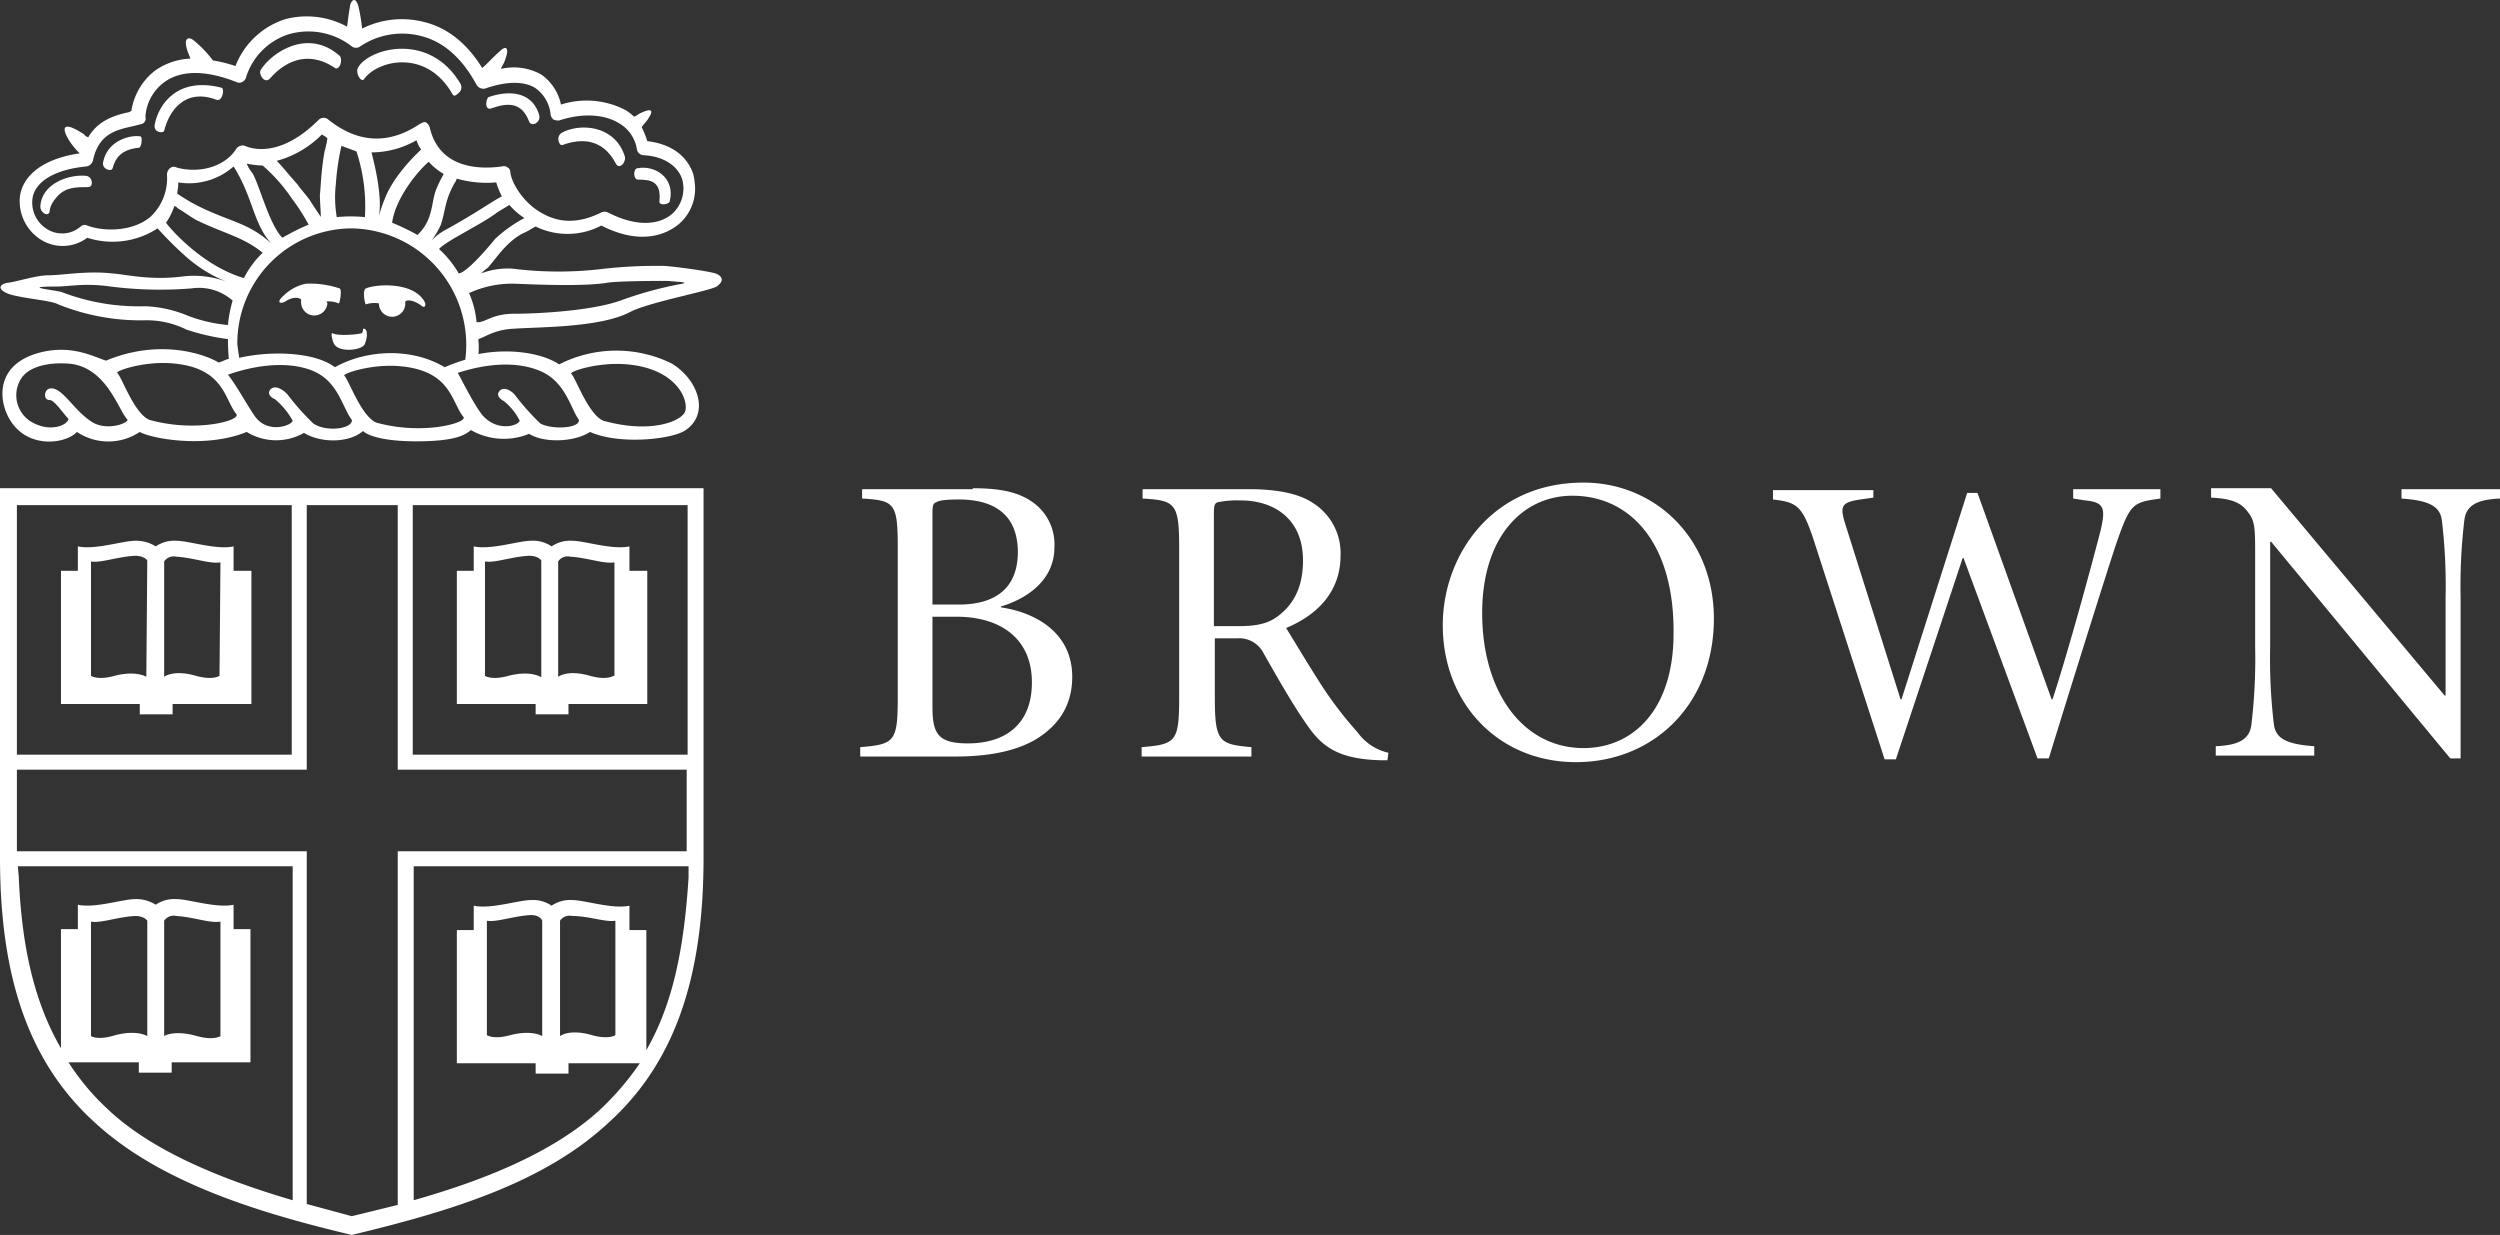<svg xmlns="http://www.w3.org/2000/svg" width="359.999" height="177.831" viewBox="0 0 359.999 177.831">
  <rect x="0" y="0" width="359.999" height="177.831" fill="#333333" stroke="none"/>
  <defs>
    <style>
      .fb344a5e-5184-4ed2-a304-2e745edbcef8 {
        fill: #fff;
      }
    </style>
  </defs>
  <g id="e9234db9-545b-4998-afe8-5e73efb87f81" data-name="Layer 2">
    <g id="b9ec47db-4d59-407f-af05-28f0d9d0f735" data-name="Layer 1">
      <g>
        <path class="fb344a5e-5184-4ed2-a304-2e745edbcef8" d="M246.798,89.082c0,12.293-8.645,20.667-19.857,20.667s-19.182-8.511-19.182-19.722c0-9.996,7.025-20.533,20.263-20.533C238.289,69.494,246.798,77.464,246.798,89.082Zm-66.596,19.857H164.397v-1.351c4.998-.406,5.404-.811,5.404-7.295V78.951c0-6.485-.54-6.89-5.268-7.16V70.44h15.264c3.782,0,7.16.54,9.321,2.026a8.538,8.538,0,0,1,3.918,7.564c0,4.863-2.972,8.376-7.835,10.402,1.081,1.756,3.513,5.808,5.268,8.511a55.623,55.623,0,0,0,4.998,6.483,7.532,7.532,0,0,0,4.459,2.972l-.136,1.081h-.81c-6.754-.135-8.915-2.297-11.077-5.539-1.891-2.702-4.323-7.024-5.943-9.861a3.927,3.927,0,0,0-3.782-2.162h-3.243v8.376c0,6.483.54,6.889,5.269,7.295Zm92.803.406h-1.621l-10.267-31.746c-1.62-4.863-2.43-5.268-5.808-5.673V70.575h14.454v1.081l-1.891.27c-2.701.406-2.971.946-2.161,3.513l7.97,25.261h.135L283.271,70.981h1.487L295.429,100.699h.135c2.432-7.43,5.808-19.993,6.889-24.18.811-3.378.54-4.188-2.161-4.459l-1.756-.27V70.44h12.562V71.791c-3.917.54-4.323.675-6.214,6.079-.54,1.485-4.863,15.129-9.861,31.339H293.403L282.73,80.301l-.135.135Zm60.247-.54H319.068v-1.351c3.242-.136,4.863-.946,5.133-3.108a80.585,80.585,0,0,0,.54-11.212V80.301c0-4.323,0-5.269-1.081-6.62-1.08-1.485-2.701-1.891-5.268-2.026V70.305h8.645l24.99,29.853h.135V86.109a79.334,79.334,0,0,0-.539-11.212c-.271-2.026-1.891-2.837-5.809-3.107V70.44h14.184v1.351c-3.242.135-4.863.945-5.133,3.107a80.585,80.585,0,0,0-.54,11.212v23.099h-1.485l-25.802-31.204h-.135V93.133a79.04,79.04,0,0,0,.54,11.212c.27,2.027,1.891,2.837,5.808,3.108Zm-195.737.135H123.872v-1.351c4.998-.406,5.404-.811,5.404-7.295V78.951c0-6.485-.406-6.89-5.134-7.16V70.44H140.082v-.135c4.323,0,6.754.675,8.645,2.026a7.426,7.426,0,0,1,3.107,6.483c0,5.269-4.863,7.701-7.699,8.511v.135c5.402.811,10.266,3.918,10.266,9.996,0,4.188-2.026,7.16-5.539,9.186-2.972,1.621-6.754,2.297-11.347,2.297ZM226.4,71.385c-7.024,0-12.968,5.809-12.968,16.886,0,11.481,5.944,19.452,14.59,19.452,7.16,0,12.968-5.539,12.968-16.481C241.125,78.41,234.911,71.385,226.4,71.385Zm-88.615,17.426h-3.511v12.968c0,3.918.81,5.269,5.133,5.269,4.998,0,9.186-2.432,9.186-8.78,0-6.485-4.728-9.457-10.807-9.457Zm40.744-16.749a12.961,12.961,0,0,0-3.19.27c-.406.135-.54.404-.54,1.62V90.163h3.513c2.432,0,4.323-.271,5.943-1.621,2.568-2.026,3.378-4.863,3.378-7.835,0-6.214-4.458-8.645-8.916-8.645ZM134.274,87.056h3.782c5.673,0,8.511-2.702,8.511-7.566,0-3.511-1.487-7.564-8.511-7.564-1.891,0-2.837.135-3.242.406-.406.135-.54.404-.54,1.485Z"/>
        <g>
          <path class="fb344a5e-5184-4ed2-a304-2e745edbcef8" d="M103.34,39.506C102.799,39.1,96.45,38.29,95.504,38.29a68.923,68.923,0,0,0-8.511.406,53.113,53.113,0,0,1-13.103,0,10.553,10.553,0,0,0-4.592.675,5.882,5.882,0,0,1,.945-.811c1.216-1.351,2.702-3.782,5.134-4.998.675-.27,1.216-.675,1.755-.945a10.441,10.441,0,0,0,9.457-.136c6.078,3.107,9.725.946,11.077-.135a6.725,6.725,0,0,0,2.432-5.268,10.473,10.473,0,0,0-.271-2.027c-.945-2.701-3.242-4.321-6.62-4.727a12.578,12.578,0,0,0-.81-2.026c.406-.54.81-.946.946-1.216.27-.406,1.351-2.027-1.352-.675a2.931,2.931,0,0,1-.675.404,7.381,7.381,0,0,0-1.216-.945,12.148,12.148,0,0,0-9.321-.811,7.045,7.045,0,0,0-2.836-4.323,8.138,8.138,0,0,0-5.809-.81A4.583,4.583,0,0,1,72.54,9.112c.946-2.162.406-2.702-.54-1.756-1.216,1.081-1.891,1.891-2.566,2.432-2.162-3.513-4.998-5.809-8.376-6.62a12.792,12.792,0,0,0-8.915.946,26.181,26.181,0,0,0-.54-3.243c-.54-1.755-1.216-.404-1.216.136-.135.675-.27,1.756-.404,2.836a12.138,12.138,0,0,0-8.916-1.08A11.404,11.404,0,0,0,33.906,9.516a18.914,18.914,0,0,0-3.243-.81,16.611,16.611,0,0,0-2.701-2.836c-.81-.677-1.485-.406-1.081,1.08.136.54.406,1.081.54,1.487A9.533,9.533,0,0,0,22.289,10.193a9.118,9.118,0,0,0-3.378,5.808.471.471,0,0,0-.27.135c-1.891.406-4.458,1.081-5.944,3.647-.27-.135-.54-.27-.54-.406-4.727-3.107-2.566.946-.675,2.702-6.349.945-8.105,3.917-8.509,5.673a4.562,4.562,0,0,0-.136,1.351,6.544,6.544,0,0,0,2.837,5.269,5.885,5.885,0,0,0,6.889-.136,11.87,11.87,0,0,0,10.131-1.351,51.108,51.108,0,0,0,3.918,3.917,19.676,19.676,0,0,0,6.079,3.783,13.551,13.551,0,0,0-6.079-.811c-4.998.675-8.376-.27-10.537-.404-3.513-.406-7.16.27-9.051.27s-4.592.946-5.943,1.081c-1.487.27-1.352,1.216.675,1.756,2.026.539,5.673.81,6.618,1.351a31.791,31.791,0,0,0,12.428,2.297,12.876,12.876,0,0,1,6.079,1.351,31.477,31.477,0,0,0,5.944,1.351c0-.135,0,1.891.135,2.836-.54.136-.945.406-1.485.54-1.487-.945-8.105-3.647-16.211-.27-1.755-.54-5.268-2.566-10.266-.946-6.079,2.027-5.133,7.566-3.107,10.132,2.701,3.511,7.699,2.701,9.186,1.08a8.138,8.138,0,0,0,9.05,0c1.621.946,9.457,2.432,15.4,0a8.071,8.071,0,0,0,8.24.136c2.432,1.485,6.485,1.485,8.511-.271.675.675,2.972,1.487,7.701,1.487,5.673,0,7.024-.946,7.834-1.621a9.539,9.539,0,0,0,8.376.54c2.161,1.351,6.483,1.216,8.78-.271,4.188,1.892,11.887,1.081,13.778-.27,3.513-2.432,1.756-7.295-2.026-9.59a18.111,18.111,0,0,0-16.21.135c-2.162-1.487-6.754-2.432-11.618-1.487a8.843,8.843,0,0,0,0-1.891v-.27c.946-.271,2.297-1.351,4.998-1.487,3.782-.27,12.562-.135,16.885-2.43,2.566-1.352,11.212-2.972,12.428-3.647,1.081-.811.811-1.352.136-1.756ZM71.324,34.373c-3.107,3.782-4.728,4.998-5.268,4.998a14.705,14.705,0,0,0-2.837-3.513c1.081-1.216,6.079-3.513,8.375-5.269.406-.27,1.352-.81,1.756-1.08a9.873,9.873,0,0,0,2.162,1.891A19.894,19.894,0,0,0,71.324,34.373ZM25.665,26.267a9.687,9.687,0,0,0,7.97-2.296c2.837,4.458,2.837,8.375,5.539,11.212-3.377-3.242-6.349-3.242-11.212-5.809a27.936,27.936,0,0,1-2.432-1.485c0-.406.135-.81.135-1.351ZM46.198,31.266c.136.135-1.351-2.027-1.485-2.297-.54-.811-1.216-1.487-1.891-2.432-1.216-1.351-2.161-2.566-2.972-3.378a14.334,14.334,0,0,0,6.485-3.782,2.857,2.857,0,0,1,.81.54,14.12,14.12,0,0,1-.406,1.891c-.54,2.972-.54,5.269-.675,6.214C46.063,28.969,46.198,30.455,46.198,31.266Zm-4.187-2.702a30.397,30.397,0,0,1,2.432,3.782,32.828,32.828,0,0,0-3.782,1.891c-1.892-1.891-3.378-7.834-4.323-9.321a5.04,5.04,0,0,1-.811-1.351,13.342,13.342,0,0,0,2.297.271A24.171,24.171,0,0,1,42.011,28.564Zm8.645,4.323A16.773,16.773,0,0,1,67.002,51.799a26.416,26.416,0,0,0-2.972,1.08c-4.727-2.836-11.212-2.566-15.804,0-2.837-2.161-9.051-2.432-13.78-1.351-.135-.945-.27-1.756-.27-2.161A16.546,16.546,0,0,1,50.657,32.886ZM48.36,26.538a35.337,35.337,0,0,1,.81-5.539c.675.27,1.487.54,2.162.81a25.448,25.448,0,0,1,1.216,9.456,20.31,20.31,0,0,0-4.053,0A16.728,16.728,0,0,1,48.36,26.538Zm14.59.406c-.946,2.026-.406,4.592-2.837,6.889a31.19,31.19,0,0,0-3.647-1.756c.406-3.242,3.377-7.16,5.269-8.78a8.777,8.777,0,0,0,2.161,1.755C63.76,25.322,63.354,25.997,62.95,26.943Zm2.566-.677c.135-.135.135-.27.27-.539a15.93,15.93,0,0,0,5.673.539,12.554,12.554,0,0,0,.811,2.027c-.946.404-3.783,2.432-7.97,4.727a8.003,8.003,0,0,0-2.162,1.621,12.738,12.738,0,0,0,1.351-2.297C64.164,30.32,64.029,28.834,65.516,26.267ZM55.384,28.698A16.866,16.866,0,0,0,54.574,31.13c.406-2.432-.27-6.079-1.081-9.186a13.023,13.023,0,0,0,6.485-1.755,4.207,4.207,0,0,0,.675,1.351c-1.216,1.081-4.188,4.188-5.269,7.159ZM21.614,31.265c-2.432,2.027-6.485,2.162-9.051,1.216a.831.831,0,0,0-.945.136,4.077,4.077,0,0,1-4.998.27,4.472,4.472,0,0,1-1.891-4.592c.539-2.297,3.377-3.918,7.699-4.323a1.157,1.157,0,0,0,.945-.811c.811-3.917,3.378-4.458,5.809-4.998l1.081-.27a.836.836,0,0,0,.675-1.081A6.731,6.731,0,0,1,23.505,11.948c2.432-1.891,6.079-1.891,10.537-.135a.862.862,0,0,0,.81,0,1.048,1.048,0,0,0,.54-.54A9.439,9.439,0,0,1,41.606,4.924a10.168,10.168,0,0,1,9.051,1.756,1.015,1.015,0,0,0,1.216,0,10.827,10.827,0,0,1,8.78-1.487c3.242.811,5.943,3.243,7.97,7.025a1.177,1.177,0,0,0,1.216.54c3.107-1.081,5.539-1.081,7.159-.136a5.263,5.263,0,0,1,2.297,3.918,1.145,1.145,0,0,0,.406.675,1.712,1.712,0,0,0,.81.135c3.242-1.081,6.483-.945,8.645.406A5.286,5.286,0,0,1,91.722,21.54a1.012,1.012,0,0,0,.945.81c2.837.135,4.863,1.487,5.539,3.378A4.934,4.934,0,0,1,96.72,30.86c-2.162,1.756-5.539,1.621-9.186-.271a1.154,1.154,0,0,0-.945,0c-2.972,1.487-5.675,1.621-8.241.271-2.971-1.487-4.727-4.594-4.863-6.079a.743.743,0,0,0-.404-.675.894.894,0,0,0-.81-.135c-2.027.27-8.916.945-10.402-5.673a1.352,1.352,0,0,0-.54-.675c-.271-.136-.675.135-.946.27-4.458,2.972-8.915,2.701-13.103-.675a1.026,1.026,0,0,0-1.351,0c-4.863,4.863-8.78,4.592-10.671,3.782a1.089,1.089,0,0,0-1.216.406c-1.891,2.971-5.944,3.511-8.645,2.701a.834.834,0,0,0-.946.135,1.229,1.229,0,0,0-.404.946,7.574,7.574,0,0,1-2.432,6.078Zm2.296.811a10.189,10.189,0,0,0,1.216-2.432,1.831,1.831,0,0,1,.54.406c.136,0,1.621,1.08,2.566,1.62,4.188,2.026,6.754,2.432,9.592,4.728a13.398,13.398,0,0,0-2.701,3.647C29.178,38.29,24.586,33.021,23.909,32.076Zm3.108,13.373a17.685,17.685,0,0,0-6.079-1.351A31.007,31.007,0,0,1,8.915,42.072c-.675-.27-6.349-.81-.81-.81,1.891,0,4.053-.54,7.835,0a56.607,56.607,0,0,0,11.616.27A7.318,7.318,0,0,1,33.501,43.288a17.823,17.823,0,0,0-.675,3.513,21.376,21.376,0,0,1-5.808-1.352ZM12.968,60.579c-2.566-1.756-4.188-5.133-5.944-4.594-.675.271-.81,1.621.135,1.621.677,0,1.891,1.891,2.702,2.701-.135.946-2.702,2.027-5.404.406a4.473,4.473,0,0,1-1.485-6.079c.945-1.62,3.377-2.432,6.483-2.296,5.809.135,7.564,6.753,8.916,8.105C18.372,60.983,15.129,62.199,12.968,60.579Zm8.511-.135c-2.162-.946-3.918-6.079-4.594-6.754-.27-.271,3.917-1.756,8.105-1.351,7.295.675,7.295,5.133,9.051,7.294.675.946-5.944,2.702-12.562.811Zm23.64.539a35.183,35.183,0,0,1-3.513-3.917c-.675-.945-2.026-1.756-2.701-.945-.406.539,0,1.08.675,1.351a10.827,10.827,0,0,1,2.566,3.107c-.135.675-3.377,1.891-5.269-.406-.945-1.216-2.836-4.727-4.052-6.214,4.188-1.485,9.051-2.026,12.562-.406,3.378,1.621,3.918,5.134,5.269,6.89.27,1.216-3.513,1.891-5.539.539Zm9.05-.135c-2.161-.945-3.917-6.079-4.592-6.754-.271-.27,3.917-1.755,8.105-1.351,7.295.675,7.295,5.133,9.051,7.295.675.81-5.809,2.701-12.564.81ZM90.371,52.474c7.295.675,8.915,5.402,8.24,6.889-.675,1.351-4.998,3.107-11.752,1.216-2.161-.946-3.917-6.079-4.592-6.754-.406-.271,3.782-1.756,8.105-1.351ZM78.079,53.554c3.377,1.621,4.052,5.134,5.268,6.89.271,1.216-3.782,1.485-5.539.539a35.186,35.186,0,0,1-3.511-3.917c-.675-.945-1.891-1.485-2.432-.675-.406.54.135,1.081.675,1.351a8.514,8.514,0,0,1,2.297,2.837c-.136.675-2.972,1.62-5.134-.54-1.08-1.081-2.971-4.863-3.782-6.349C70.108,52.339,74.566,51.933,78.079,53.554ZM97.53,40.991a54.658,54.658,0,0,0-7.834,2.162c-4.188,1.62-12.293,2.026-15.671,2.026-3.242,0-4.187,1.351-5.402,1.216A13.068,13.068,0,0,0,67.542,42.207,14.754,14.754,0,0,1,74.162,40.856c3.511.135,9.861.406,13.238-.135,1.621-.271,7.564-.271,8.376-.271.675,0,1.755.136,2.026.136C99.286,40.722,98.205,40.856,97.53,40.991Z"/>
          <path class="fb344a5e-5184-4ed2-a304-2e745edbcef8" d="M12.697,26.943c-1.755,0-3.242,0-4.458,1.351-1.351,1.485-.945,2.161-1.216,2.432-.404.404-1.216-.271-1.216-.946.135-3.377,4.188-4.728,6.62-4.458.945.135,1.081,1.621.27,1.621"/>
          <path class="fb344a5e-5184-4ed2-a304-2e745edbcef8" d="M19.992,21.269c-2.566.271-3.377,1.487-3.782,2.972-.135.54-1.621.135-1.351-.945.675-3.243,4.188-3.918,5.404-3.647.27.135.135,1.62-.271,1.62"/>
          <path class="fb344a5e-5184-4ed2-a304-2e745edbcef8" d="M31.204,14.38c-4.592-1.756-6.889,1.621-7.564,4.458-.135.406-1.621.271-1.351-.945.54-2.837,3.242-6.889,9.59-5.269.54.136.136,2.027-.675,1.756"/>
          <path class="fb344a5e-5184-4ed2-a304-2e745edbcef8" d="M48.225,9.787c-4.188-2.837-7.564-.54-9.321,1.485-.811.946-1.756-.675-1.351-1.216,1.485-2.432,6.753-6.079,11.347-2.026.54.54,0,2.161-.675,1.756"/>
          <path class="fb344a5e-5184-4ed2-a304-2e745edbcef8" d="M65.651,13.704c-.406.271-.54-.27-.81-.675-3.783-5.944-10.537-4.323-12.429-1.621-.404.54-1.351-.945-.81-1.755,1.621-2.702,10.267-5.134,14.724,2.432.406.81-.27,1.351-.675,1.62"/>
          <path class="fb344a5e-5184-4ed2-a304-2e745edbcef8" d="M76.187,17.487c-1.081-2.836-3.107-2.701-5.404-1.891-1.081.406-.81-1.485-.404-1.62,2.296-.811,6.214-1.216,7.294,2.701.136,1.081-1.216,1.621-1.485.81"/>
          <path class="fb344a5e-5184-4ed2-a304-2e745edbcef8" d="M88.615,23.431c-1.891-3.513-4.998-3.513-7.564-2.566-.54.27-1.081-1.216-.135-1.756,2.43-1.351,7.564-1.216,9.05,3.377.271.811-.81,2.162-1.351.946"/>
          <path class="fb344a5e-5184-4ed2-a304-2e745edbcef8" d="M96.45,28.969c-.136.54-1.621.675-1.487,0,.271-2.837-1.216-3.107-3.107-3.107-.675,0-.675-1.487-.135-1.621,2.566-.54,5.539,1.351,4.728,4.728"/>
          <path class="fb344a5e-5184-4ed2-a304-2e745edbcef8" d="M47.144,43.694a1.896,1.896,0,0,1-3.782-.271V43.153c-.135-.271-1.081-.54-2.297.27-.675.406-1.351.135-.27-.81a6.452,6.452,0,0,1,3.242-1.756,13.23,13.23,0,0,1,4.863.675c.404.135,0,2.297-.135,2.162a3.437,3.437,0,0,0-1.756-.271Z"/>
          <path class="fb344a5e-5184-4ed2-a304-2e745edbcef8" d="M52.548,49.502c-.271.945-3.782,1.351-4.458,0-.271-.54-.54-1.756-.136-1.485.811.404,3.513.135,4.053,0,.404-.136.135-.811.404-.677.54,0,.54,1.216.136,2.162"/>
          <path class="fb344a5e-5184-4ed2-a304-2e745edbcef8" d="M60.788,44.098c-.81-.675-2.026-1.081-2.432-.675v.135a1.896,1.896,0,1,1-3.782.271v-.135a3.781,3.781,0,0,0-1.891.135c-.135,0-.54-2.026,0-2.297,1.621-.675,7.024-.945,8.511,2.026.135.406,0,.811-.406.54"/>
          <path class="fb344a5e-5184-4ed2-a304-2e745edbcef8" d="M59.437,72.736H99.017V108.668H59.437Zm-57.005,0H42.011V108.668H2.432ZM42.146,172.833c-10.131-2.972-20.128-7.024-26.477-12.968a34.897,34.897,0,0,1-5.808-6.889H19.992v1.485h4.728v-1.485H36.067v-19.182h-2.432v-3.513c-2.432.54-6.483-.81-8.24-.81a4.75,4.75,0,0,0-2.972.81,5.243,5.243,0,0,0-2.972-.81c-1.756,0-5.808,1.351-8.24.81v3.513H8.78v17.156c-3.917-6.754-5.673-14.859-6.079-24.721l-.135-1.487H42.146ZM13.103,149.194V132.713c1.351.271,3.782-.675,6.349-.81,1.351,0,1.756.675,1.756.675v16.616s-1.485-.946-4.592-.135C14.049,149.869,13.103,149.194,13.103,149.194Zm10.537,0V132.578a1.66,1.66,0,0,1,1.756-.675c2.432.135,4.863,1.081,6.349.81v16.481s-.945.675-3.377,0C24.99,148.248,23.64,149.194,23.64,149.194Zm33.636,24.315-6.618,1.621-6.485-1.756v-50.792H2.432V110.83H44.172V72.736h13.103V110.83H98.882V122.582H57.275Zm35.798-22.289V133.929H90.641v-3.511c-2.432.539-6.483-.811-8.24-.811a4.745,4.745,0,0,0-2.972.811,4.74,4.74,0,0,0-2.972-.811c-1.756,0-5.808,1.351-8.24.811V133.929h-2.432v19.182H77.132v1.487H81.861V153.111H92.128a40.213,40.213,0,0,1-5.944,6.889c-6.754,6.079-16.616,9.996-26.612,12.833V124.743H99.152v1.621c-.675,10.807-2.432,18.507-6.079,24.855Zm-4.458-18.641V149.059s-.946.675-3.377,0c-3.243-.946-4.594.135-4.594.135V132.578a1.66,1.66,0,0,1,1.756-.675c2.432,0,4.863.946,6.214.675Zm-10.537,0v16.616s-1.485-.946-4.592-.135c-2.432.675-3.378,0-3.378,0V132.578c1.351.271,3.782-.675,6.349-.81,1.352,0,1.621.81,1.621.81ZM0,70.305v53.222c0,17.562,4.323,29.719,13.778,38.229C23.099,170.267,37.013,174.59,50.657,177.831c14.048-3.377,27.557-7.43,36.877-16.075,9.456-8.511,13.778-20.667,13.778-38.229v-53.222Z"/>
          <path class="fb344a5e-5184-4ed2-a304-2e745edbcef8" d="M33.636,82.192V78.68c-2.432.54-6.483-.81-8.24-.81a4.749,4.749,0,0,0-2.972.81,5.243,5.243,0,0,0-2.972-.81c-1.756,0-5.808,1.351-8.24.81v3.513H8.78v19.182H20.127v1.485h4.728v-1.485H36.202v-19.182ZM21.073,97.456s-1.485-.945-4.594-.135c-2.43.675-3.377,0-3.377,0V80.842c1.351.27,3.782-.677,6.349-.811,1.351,0,1.756.675,1.756.675Zm10.537-.135s-.946.675-3.378,0c-3.242-.945-4.592.135-4.592.135V80.842a1.659,1.659,0,0,1,1.756-.677c2.432.136,4.863,1.081,6.349.811Z"/>
          <path class="fb344a5e-5184-4ed2-a304-2e745edbcef8" d="M90.641,82.192V78.68c-2.432.54-6.483-.81-8.24-.81a4.749,4.749,0,0,0-2.972.81,4.745,4.745,0,0,0-2.972-.81c-1.756,0-5.808,1.351-8.24.81v3.513h-2.432v19.182H77.132v1.485h4.728v-1.485H93.207v-19.182ZM77.809,97.456s-1.487-.945-4.594-.135c-2.432.675-3.377,0-3.377,0V80.842c1.351.27,3.782-.677,6.349-.811,1.351,0,1.756.675,1.756.675V97.456Zm10.537-.135s-.946.675-3.378,0c-3.242-.945-4.592.135-4.592.135V80.842a1.657,1.657,0,0,1,1.756-.677c2.43.136,4.862,1.081,6.349.811V97.321Z"/>
        </g>
      </g>
    </g>
  </g>
</svg>
